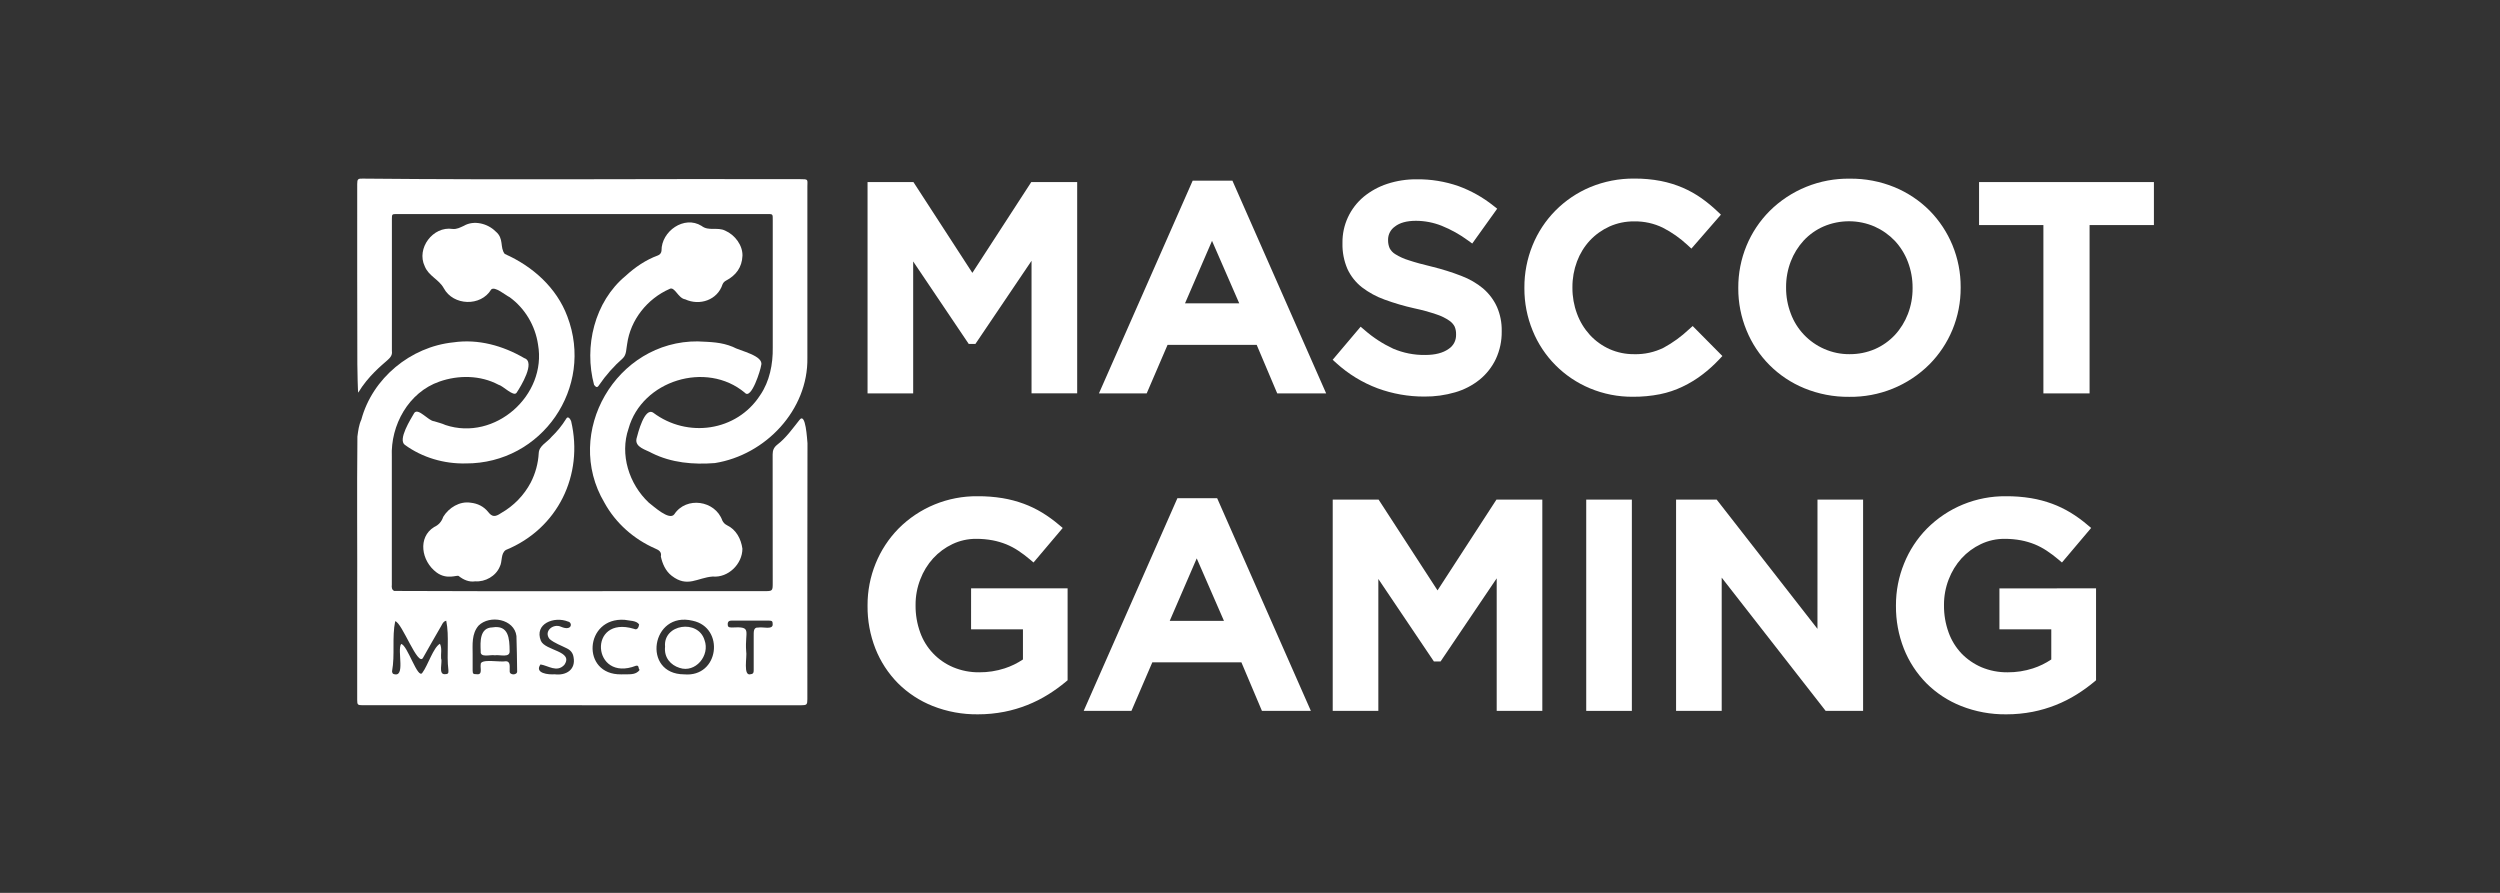 <?xml version="1.0" encoding="utf-8" ?>
<!DOCTYPE svg PUBLIC "-//W3C//DTD SVG 1.1//EN" "http://www.w3.org/Graphics/SVG/1.1/DTD/svg11.dtd">
<svg xmlns="http://www.w3.org/2000/svg" fill="none" height="50" viewBox="0 0 140 50" width="140"><rect x="0" y="0" width="140" height="50" fill="#333333" stroke="none"/><g fill="#fff"><path d="m32.588 39.493c-4.098 0-8.197 0-12.295 0-.263-.004-.289-.029-.29-.296 0-1.792 0-3.583 0-5.375.012-3.124-.022-6.252.012-9.374.043-.322.081-.647.22-.95.622-2.316 2.758-4.081 5.154-4.326 1.39-.202 2.775.185 3.97.883.649.208-.196 1.591-.436 1.947-.175.223-.753-.399-1.01-.458-1.009-.537-2.239-.55-3.303-.176-1.729.597-2.744 2.44-2.668 4.206v7.173c-.016.136-.006.285.135.346 6.895.033 13.802 0 20.7.011.495 0 .495 0 .495-.482 0-2.391-.002-4.782-.004-7.173 0-.232.067-.392.251-.541.502-.385.86-.901 1.25-1.389.356-.474.427 1.11.45 1.302-.015 4.775-.004 9.551-.007 14.326 0 .314-.028.347-.354.348-4.091.004-8.181.004-12.272 0zm-7.887-2.599h.011c.059.229-.157.844.171.861.199.005.245-.037.228-.228-.114-.912.06-1.879-.122-2.768-.201.045-.243.26-.347.409-.326.546-.627 1.107-.946 1.657-.281.571-1.18-1.967-1.565-2.037-.187.903-.006 1.873-.175 2.796-.006.05.027.134.067.154.721.272.201-1.322.44-1.674.351.033.939 2.039 1.195 1.603.303-.403.612-1.417.979-1.616.128.259.041.563.064.843zm13.612.87c1.967.177 2.287-2.624.475-3.003-2.321-.56-2.864 2.995-.475 3.003zm-11.845-1.106c0 .296-.003.593 0 .889.003.187.032.209.233.209.334.046.184-.339.218-.538-.046-.359 1.121-.119 1.392-.187.313-.009.213.355.232.557-.017.242.447.234.417-.008-.012-.655-.014-1.31-.039-1.964-.118-.951-1.489-1.203-2.121-.582-.398.462-.332 1.062-.332 1.625zm8.316 1.107c.416-.021.811.069 1.037-.254-.094-.055-.009-.276-.207-.229-2.468.96-2.721-2.856-.112-2.067.197.095.267-.098.289-.245-.144-.229-.564-.206-.811-.26-2.251-.159-2.465 3.091-.194 3.054zm-3.721-.004c.645.081 1.186-.264 1.057-.954-.035-.238-.164-.395-.374-.497-.323-.167-.693-.289-.97-.526-.348-.436.206-.885.64-.686.628.269.66-.243.392-.291-.768-.312-1.905.119-1.518 1.079.244.561 1.859.565 1.309 1.35-.417.44-.896.039-1.332-.028-.353.498.447.582.796.552zm10.723-1.292c.064.281-.196 1.432.259 1.285.167-.015.162-.132.162-.245 0-.627 0-1.254 0-1.881.006-.212-.037-.518.266-.485.225-.055.831.151.797-.199-.002-.16-.033-.187-.232-.191-.689-.004-1.379 0-2.067 0-.135 0-.217.051-.219.197-.001.146.043.186.213.19 1.197-.069.733.176.821 1.329z"/><path d="m32.602 11.986h-10.393c-.254.003-.263.011-.263.264 0 2.468-.004 4.939 0 7.407.032.23-.081.364-.25.514-.313.279-1.079.889-1.635 1.816-.021.035-.049-1.236-.05-1.596-.011-3.365-.007-6.73-.007-10.093 0-.267.046-.305.312-.296 8.158.081 16.319.005 24.477.03.503 0 .42.008.42.427.002 3.195.002 6.39 0 9.585.048 2.907-2.333 5.434-5.182 5.888-1.207.093-2.425-.013-3.522-.558-.328-.191-.967-.321-.865-.808.085-.321.445-1.768.934-1.458 1.91 1.439 4.677 1.058 5.992-.98.529-.769.718-1.742.704-2.658 0-2.37 0-4.741 0-7.111 0-.404.026-.372-.387-.372-3.428-0-6.856-0-10.285 0z"/><path d="m26.078 25.952c-1.209.029-2.425-.327-3.406-1.039-.407-.296.333-1.448.53-1.794.236-.288.775.447 1.11.471.213.07.435.118.636.212 2.775.919 5.684-1.668 5.182-4.506-.153-1.049-.726-2.027-1.59-2.653-.225-.105-.837-.635-1.034-.43-.58.965-2.119.914-2.653-.07-.269-.497-.845-.677-1.067-1.231-.483-1.0.459-2.26 1.556-2.091.242.026.427-.083.637-.177.555-.326 1.333-.132 1.777.318.484.396.22.899.512 1.26 1.556.685 2.905 1.889 3.504 3.499 1.515 3.971-1.413 8.247-5.694 8.232z"/><path d="m39.091 19.119c.729.035 1.297.038 1.945.304.369.221 1.767.49 1.588 1.04-.022.229-.552 1.947-.911 1.532-2.154-1.809-5.767-.689-6.515 2.009-.498 1.446.027 3.102 1.131 4.141.272.204 1.156 1.033 1.433.653.671-1.016 2.292-.776 2.689.353.054.113.144.204.256.26.519.245.792.765.868 1.316 0 .858-.796 1.638-1.662 1.559-.862.061-1.411.645-2.3-.044-.349-.273-.517-.675-.605-1.077.054-.254-.102-.358-.307-.443-1.205-.526-2.225-1.425-2.855-2.576-2.323-3.914.659-9.071 5.246-9.029z"/><path d="m41.578 14.324c-.028.645-.356 1.094-.925 1.393-.086.045-.154.118-.191.207-.282.878-1.281 1.215-2.092.838-.397-.054-.588-.742-.874-.582-1.252.55-2.192 1.735-2.376 3.083-.056.27-.027.593-.241.799-.506.446-.955.952-1.334 1.508-.106.171-.175.106-.277-.017-.576-2.137.018-4.659 1.77-6.106.528-.485 1.124-.893 1.805-1.143.057-.02.107-.057.143-.106.036-.049.057-.107.059-.167-.011-1.077 1.272-1.989 2.243-1.38.394.31.887.047 1.323.265.552.24.984.827.967 1.408z"/><path d="m26.61 32.555c-.348.052-.653-.085-.926-.3-.089-.07-.656.231-1.234-.196-.863-.638-1.067-1.974-.14-2.544.263-.121.419-.306.512-.574.309-.508.916-.883 1.525-.791.4.042.744.209.996.527.213.269.381.287.715.057.709-.402 1.287-.997 1.665-1.715.263-.512.415-1.074.446-1.648.019-.418.485-.608.722-.912.31-.297.581-.631.807-.996.105-.209.246.011.286.125.708 3.016-.746 6.019-3.658 7.211-.299.202-.181.645-.342.941-.215.519-.812.858-1.376.814z"/><path d="m37.244 36.217c-.117-1.268 1.849-1.555 2.208-.375.325.87-.512 1.86-1.396 1.56-.496-.154-.879-.577-.812-1.185z"/><path d="m27.712 36.696c-.244-.051-.837.163-.792-.228-.026-.526-.063-1.317.656-1.334.913-.151.957.63.963 1.31.037.422-.566.201-.827.252z"/><path d="m54.452 15.281-3.299-5.084h-2.57v11.832h2.555v-7.388l3.112 4.621h.372l3.144-4.657v7.423h2.556v-11.832h-2.571z"/><path d="m66.79 10.117-5.249 11.912h2.674l1.169-2.718h4.99l1.15 2.718h2.74l-5.249-11.912zm2.607 6.869h-3.036l1.512-3.498z"/><path d="m83.067 16.164c-.367-.304-.782-.545-1.229-.713-.53-.205-1.073-.376-1.626-.512-.535-.127-.979-.249-1.317-.363-.268-.081-.524-.196-.762-.344-.133-.081-.241-.196-.313-.332-.061-.143-.091-.298-.088-.453v-.033c0-.142.035-.282.101-.408s.162-.235.279-.317c.27-.215.668-.324 1.183-.324.493.002.98.096 1.438.278.526.212 1.022.489 1.478.825l.234.17 1.397-1.951-.213-.168c-.588-.468-1.248-.839-1.955-1.097-.753-.262-1.548-.391-2.346-.381-.56-.004-1.117.082-1.649.257-.479.157-.924.402-1.313.721-.377.316-.679.71-.885 1.155-.205.445-.309.93-.303 1.419v.031c-.012.493.083.984.278 1.438.186.402.465.755.815 1.029.384.292.81.524 1.265.687.541.198 1.095.361 1.658.486.426.09.847.205 1.259.345.251.081.489.198.706.346.126.084.23.198.3.331.057.135.085.281.081.428v.033c.004.158-.032.314-.106.454s-.184.258-.318.343c-.31.221-.749.334-1.301.334-.618.01-1.23-.111-1.797-.353-.581-.27-1.121-.621-1.602-1.042l-.22-.188-1.567 1.853.205.184c.674.614 1.46 1.094 2.316 1.415.837.307 1.723.463 2.615.46.584.006 1.165-.075 1.725-.238.501-.145.969-.387 1.374-.713.385-.315.694-.711.906-1.159.222-.482.334-1.008.326-1.538v-.033c.008-.457-.081-.911-.262-1.331-.177-.395-.44-.747-.769-1.03z"/><path d="m94.578 18.447c-.425.401-.9.746-1.415 1.026-.512.253-1.079.377-1.65.361-.476.005-.947-.092-1.381-.285-.417-.188-.791-.458-1.1-.794-.315-.346-.559-.748-.719-1.186-.173-.465-.26-.957-.257-1.452v-.033c-.003-.493.084-.982.257-1.444.161-.432.405-.83.719-1.17.311-.331.686-.599 1.101-.787.434-.193.906-.29 1.382-.285.556-.01 1.107.112 1.606.355.503.258.967.585 1.379.969l.218.2 1.653-1.9-.198-.188c-.279-.266-.577-.511-.891-.734-.326-.23-.675-.425-1.041-.584-.397-.17-.811-.297-1.235-.381-.487-.093-.982-.138-1.478-.134-.852-.009-1.697.155-2.483.482-.727.306-1.387.751-1.94 1.31-.553.559-.989 1.221-1.283 1.948-.306.753-.461 1.558-.456 2.369v.031c-.004.815.153 1.623.464 2.378.292.72.726 1.376 1.275 1.929.549.553 1.203.994 1.924 1.296.765.321 1.588.482 2.418.475.507.004 1.014-.044 1.511-.142.442-.089.87-.233 1.275-.428.381-.182.743-.402 1.08-.657.342-.258.66-.544.953-.855l.187-.2-1.663-1.679z"/><path d="m108.059 11.795c-.56-.561-1.226-1.006-1.96-1.31-.797-.327-1.652-.49-2.514-.48-.833-.011-1.659.143-2.43.455-.77.311-1.47.773-2.057 1.358-.555.557-.995 1.218-1.294 1.943-.308.747-.464 1.546-.46 2.353v.031c-.004.807.152 1.606.46 2.353.295.727.733 1.388 1.288 1.945s1.218.998 1.948 1.298c.797.327 1.652.491 2.514.482.833.011 1.66-.143 2.431-.455s1.471-.774 2.058-1.359c.555-.558.994-1.218 1.294-1.943.308-.746.464-1.546.46-2.352v-.033c.004-.807-.152-1.607-.46-2.353-.297-.72-.731-1.376-1.278-1.933zm-4.474 8.039c-.493.005-.981-.096-1.431-.295-.429-.188-.815-.46-1.137-.8-.321-.339-.57-.739-.732-1.176-.177-.463-.267-.954-.264-1.45v-.033c-.003-.492.086-.981.263-1.441.166-.433.413-.831.727-1.173.313-.334.691-.602 1.112-.785.451-.193.937-.291 1.429-.29.491.001.977.102 1.427.297.425.19.808.46 1.129.795.319.342.568.742.733 1.179.177.464.267.955.264 1.451v.031c.003.492-.086.981-.263 1.441-.166.433-.412.831-.727 1.173-.313.334-.69.602-1.11.787-.448.194-.932.292-1.42.288z"/><path d="m110.827 12.602h3.603v9.427h2.586v-9.427h3.603v-2.405h-9.792z"/><path d="m54.38 35.242h2.905v1.688c-.317.213-.663.381-1.026.499-.459.149-.939.223-1.422.22-.502.006-1-.091-1.462-.285-.427-.18-.812-.447-1.13-.783-.318-.336-.562-.733-.716-1.167-.175-.486-.262-.998-.257-1.514v-.031c-.002-.487.088-.971.265-1.425.164-.433.407-.833.719-1.177.305-.332.671-.603 1.08-.797.414-.197.868-.298 1.327-.295.311-.002.621.026.926.083.262.051.519.126.766.225.232.096.455.214.664.352.222.147.435.307.638.479l.221.185 1.635-1.933-.217-.182c-.294-.25-.608-.477-.937-.678-.327-.198-.672-.365-1.031-.497-.382-.14-.777-.245-1.179-.312-.464-.076-.934-.112-1.405-.108-.823-.009-1.64.148-2.401.459-.761.312-1.451.773-2.028 1.355-.55.562-.984 1.224-1.278 1.951-.303.745-.457 1.54-.454 2.343v.031c-.008.82.142 1.633.441 2.397.284.719.711 1.375 1.255 1.929.556.556 1.221.992 1.954 1.283.804.317 1.662.475 2.527.465.499.001.996-.047 1.485-.142.878-.174 1.717-.506 2.474-.981.337-.211.659-.444.965-.699l.102-.086v-5.147h-5.405z"/><path d="m65.935 27.898-5.249 11.912h2.674l1.169-2.718h4.99l1.15 2.718h2.74l-5.249-11.912zm2.606 6.869h-3.036l1.512-3.498z"/><path d="m80.501 33.062-3.299-5.084h-2.57v11.832h2.555v-7.388l3.112 4.621h.372l3.144-4.657v7.423h2.555v-11.832h-2.569z"/><path d="m91.384 27.978h-2.555v11.832h2.555z"/><path d="m101.778 35.216-5.644-7.238h-2.274v11.832h2.555v-7.462l5.822 7.462h2.096v-11.832h-2.554z"/><path d="m111.968 32.95v2.292h2.904v1.688c-.317.213-.662.381-1.025.499-.459.149-.939.223-1.422.22-.503.006-1.001-.091-1.464-.285-.422-.182-.803-.445-1.121-.774-.318-.339-.563-.739-.719-1.176-.175-.485-.262-.998-.257-1.514v-.031c-.002-.487.088-.971.264-1.425.165-.433.408-.832.719-1.177.305-.333.672-.603 1.081-.797.414-.197.868-.298 1.327-.295.311-.002.621.026.926.083.262.051.518.126.765.225.232.096.454.214.664.352.222.147.436.307.64.479l.22.185 1.634-1.933-.217-.182c-.293-.25-.606-.477-.936-.678-.327-.198-.672-.364-1.03-.497-.383-.14-.778-.245-1.181-.312-.464-.076-.934-.112-1.404-.108-.824-.009-1.64.148-2.402.459-.761.312-1.45.773-2.028 1.355-.55.561-.984 1.224-1.276 1.951-.304.745-.458 1.54-.456 2.343v.031c-.007.82.143 1.633.443 2.397.284.72.711 1.375 1.255 1.929.555.556 1.22.993 1.954 1.283.803.317 1.662.475 2.527.465.499.001.996-.047 1.485-.142.878-.174 1.717-.506 2.474-.981.337-.211.66-.445.965-.699l.102-.086v-5.147z"/></g></svg>